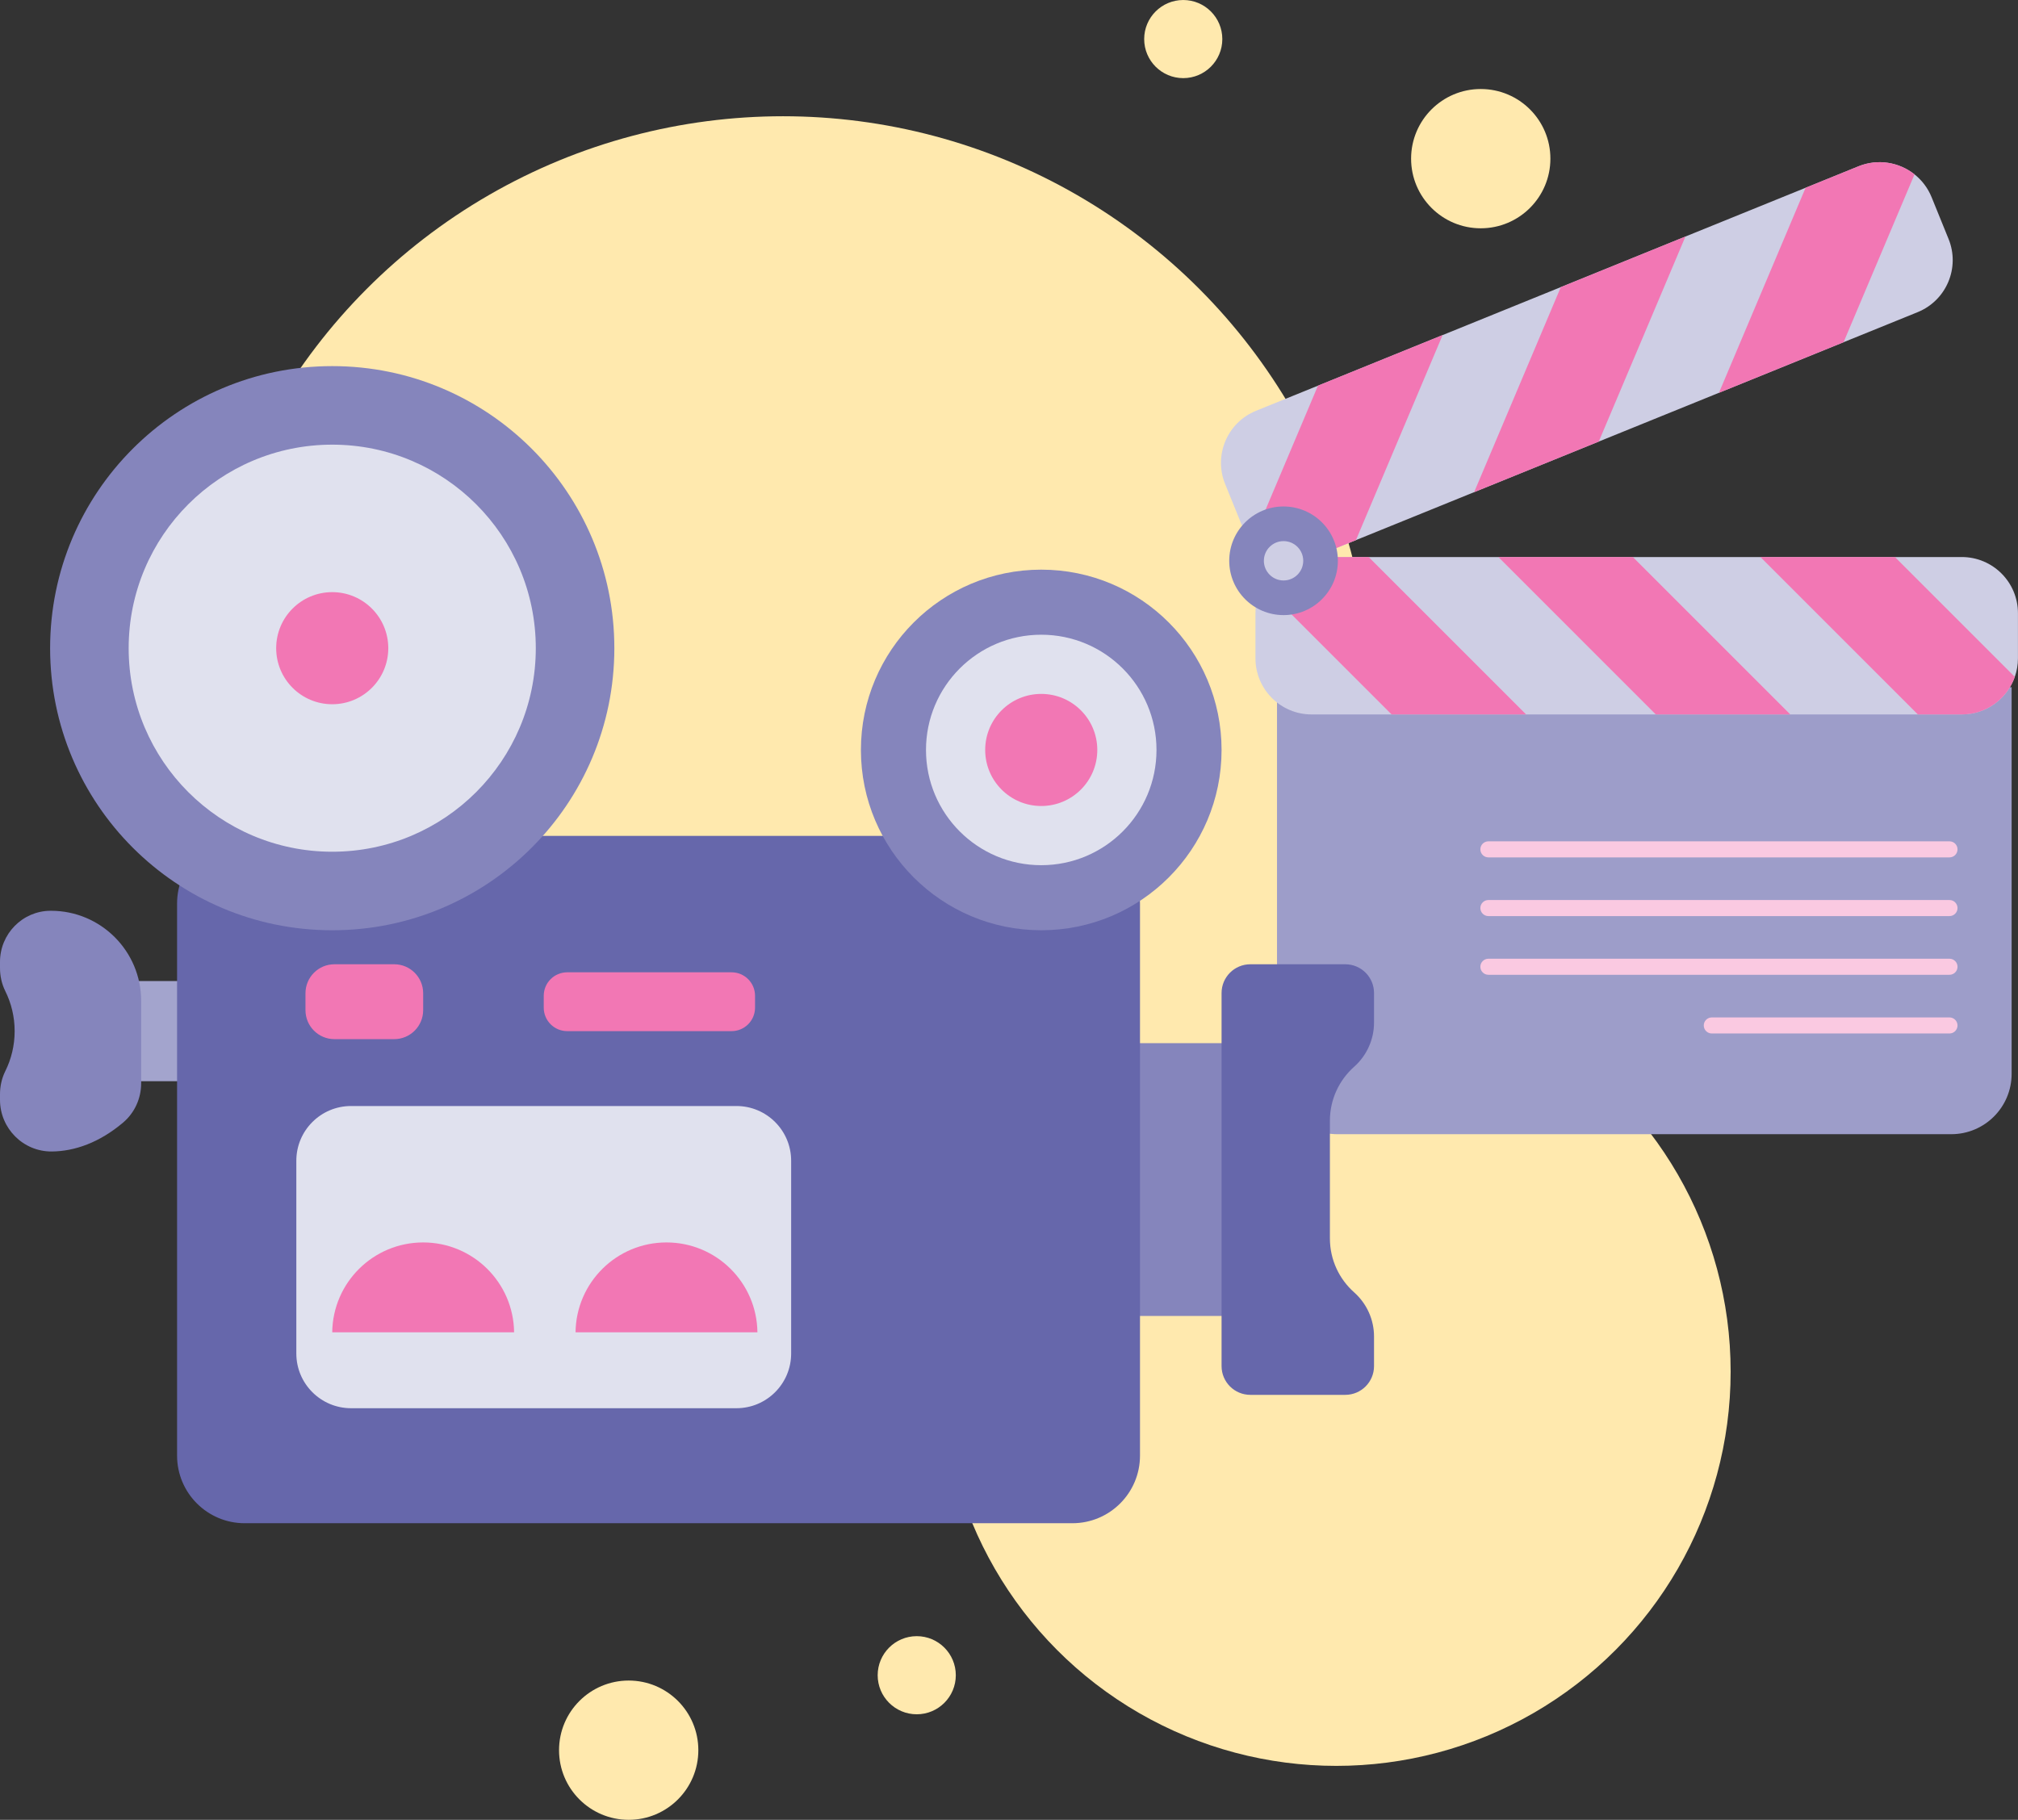 <?xml version="1.0" encoding="UTF-8"?><svg xmlns="http://www.w3.org/2000/svg" xmlns:xlink="http://www.w3.org/1999/xlink" height="2093.7" preserveAspectRatio="xMidYMid meet" version="1.0" viewBox="0.0 0.0 2321.4 2093.7" width="2321.4" zoomAndPan="magnify"><rect x="0.0" y="0.0" width="2321.4" height="2093.7" fill="#333333" stroke="none"/><g><g fill="#FFE9AE" id="change1_1"><circle cx="1537.23" cy="1578.03" r="453.61"/><circle cx="900.73" cy="810.22" r="676.48"/><circle cx="1703.37" cy="182.53" r="80.12"/><circle cx="1361.15" cy="44.95" r="44.94"/><circle cx="723.21" cy="2013.58" r="80.12"/><circle cx="1054.57" cy="1927.34" r="44.94"/></g><g><g id="change2_1"><path d="M2244.63,1304.88h-706.17c-38.35,0-69.45-31.09-69.45-69.45V790.63h845.06v444.81 C2314.08,1273.79,2282.99,1304.88,2244.63,1304.88z" fill="#9D9DC9"/></g><g id="change3_1"><path d="M2321.35,705.48v51.87c0,7.5-1.27,14.7-3.63,21.4c-8.83,25.17-32.79,43.21-60.98,43.21h-747.91 c-35.68,0-64.61-28.92-64.61-64.61v-51.87c0-11.54,3.03-22.39,8.35-31.77c11.08-19.61,32.13-32.84,56.26-32.84h747.91 C2292.42,640.87,2321.35,669.8,2321.35,705.48z" fill="#CECEE4"/></g><g id="change4_1"><path d="M1755.54,821.96h-154.72l-148.25-148.25c11.08-19.61,32.13-32.84,56.26-32.84h65.62L1755.54,821.96z" fill="#F277B4"/></g><g id="change4_2"><path d="M2059.46 821.96L1904.74 821.96 1723.64 640.87 1878.37 640.87z" fill="#F277B4"/></g><g id="change4_3"><path d="M2317.72,778.75c-8.83,25.17-32.79,43.21-60.98,43.21h-50.53l-181.1-181.09h154.73L2317.72,778.75z" fill="#F277B4"/></g><g id="change3_2"><path d="M1409.3,556.8l19.51,48.06c2.82,6.95,6.71,13.14,11.41,18.46c17.64,20,46.64,27.7,72.75,17.1l693-281.29 c33.06-13.42,48.99-51.1,35.57-84.16l-19.51-48.06c-4.34-10.7-11.23-19.6-19.68-26.3c-17.64-14-42.12-18.35-64.48-9.27 l-693,281.29C1411.8,486.06,1395.89,523.75,1409.3,556.8z" fill="#CECEE4"/></g><g id="change4_4"><path d="M1977.38,451.93l143.36-58.19l81.61-193.12c-17.64-14-42.12-18.35-64.48-9.27l-60.81,24.68L1977.38,451.93 z" fill="#F277B4"/></g><g id="change4_5"><path d="M1695.77 566.24L1839.13 508.05 1938.83 272.14 1795.46 330.34z" fill="#F277B4"/></g><g id="change4_6"><path d="M1440.22,623.33c17.64,20,46.64,27.7,72.75,17.1l46.82-19.01l99.7-235.9l-143.37,58.19L1440.22,623.33z" fill="#F277B4"/></g><g id="change5_1"><circle cx="1476.53" cy="645.19" fill="#8585BC" r="62.49"/></g><g id="change3_3"><circle cx="1476.53" cy="645.19" fill="#CECEE4" r="22.64"/></g><g id="change6_1"><path d="M1712.17,967.94h530.42c5.11,0,9.24,4.14,9.24,9.24l0,0c0,5.11-4.14,9.24-9.24,9.24h-530.42 c-5.11,0-9.24-4.14-9.24-9.24l0,0C1702.92,972.08,1707.06,967.94,1712.17,967.94z" fill="#FAC9E1"/></g><g id="change6_2"><path d="M1712.17,1035.47h530.42c5.11,0,9.24,4.14,9.24,9.24l0,0c0,5.11-4.14,9.24-9.24,9.24h-530.42 c-5.11,0-9.24-4.14-9.24-9.24l0,0C1702.92,1039.61,1707.06,1035.47,1712.17,1035.47z" fill="#FAC9E1"/></g><g id="change6_3"><path d="M1712.17,1103.01h530.42c5.11,0,9.24,4.14,9.24,9.24l0,0c0,5.11-4.14,9.24-9.24,9.24h-530.42 c-5.11,0-9.24-4.14-9.24-9.24l0,0C1702.92,1107.15,1707.06,1103.01,1712.17,1103.01z" fill="#FAC9E1"/></g><g id="change6_4"><path d="M1969.17,1170.54h273.41c5.11,0,9.24,4.14,9.24,9.24l0,0c0,5.11-4.14,9.24-9.24,9.24h-273.41 c-5.11,0-9.24-4.14-9.24-9.24l0,0C1959.93,1174.68,1964.07,1170.54,1969.17,1170.54z" fill="#FAC9E1"/></g></g><g><g id="change7_1"><path d="M140.91 1128.69H307.58V1243.92H140.91z" fill="#A3A4CD"/></g><g id="change5_2"><path d="M1149.85 1200.16H1463.69V1514H1149.85z" fill="#8585BC"/></g><g id="change8_1"><path d="M1233.61,1752.46H281.48c-42.96,0-77.78-34.82-77.78-77.78v-635.21c0-42.96,34.82-77.78,77.78-77.78 h952.13c42.96,0,77.78,34.82,77.78,77.78v635.21C1311.39,1717.64,1276.57,1752.46,1233.61,1752.46z" fill="#6667AB"/></g><g id="change8_2"><path d="M1529.85,1289.39v135.38c0,24.72,10.8,46.92,27.93,62.13c14.51,12.89,22.83,31.35,22.83,50.76v34.04 c0,18.27-14.81,33.07-33.07,33.07h-109.23c-18.27,0-33.08-14.81-33.08-33.07v-429.23c0-18.27,14.81-33.08,33.08-33.08h109.23 c18.27,0,33.07,14.81,33.07,33.07v34.04c0,19.41-8.32,37.87-22.83,50.76C1540.65,1242.47,1529.85,1264.67,1529.85,1289.39z" fill="#6667AB"/></g><g id="change9_1"><path d="M847.14,1620.15h-443.3c-34.77,0-62.96-28.19-62.96-62.96v-221.76c0-34.77,28.19-62.96,62.96-62.96h443.3 c34.77,0,62.96,28.19,62.96,62.96v221.76C910.1,1591.96,881.91,1620.15,847.14,1620.15z" fill="#E0E1EE"/></g><g id="change4_7"><path d="M591.39,1532.8H382.18c0.66-57.21,47.23-103.38,104.6-103.38S590.73,1475.59,591.39,1532.8z" fill="#F277B4"/></g><g id="change4_8"><path d="M871.29,1532.8H662.08c0.66-57.21,47.23-103.38,104.6-103.38S870.64,1475.59,871.29,1532.8z" fill="#F277B4"/></g><g id="change4_9"><path d="M453.46,1195.54h-68.72c-18.41,0-33.33-14.92-33.33-33.33v-19.5c0-18.41,14.92-33.33,33.33-33.33h68.72 c18.41,0,33.33,14.92,33.33,33.33v19.5C486.78,1180.62,471.86,1195.54,453.46,1195.54z" fill="#F277B4"/></g><g id="change4_10"><path d="M841.56,1186.31H652.49c-14.91,0-27-12.09-27-27v-13.68c0-14.91,12.09-27,27-27h189.07 c14.91,0,27,12.09,27,27v13.68C868.56,1174.22,856.47,1186.31,841.56,1186.31z" fill="#F277B4"/></g><g id="change5_3"><circle cx="382.18" cy="745.74" fill="#8585BC" r="324.53"/></g><g id="change9_2"><circle cx="382.18" cy="745.74" fill="#E0E1EE" r="234.17"/></g><g id="change5_4"><circle cx="1197.79" cy="862.82" fill="#8585BC" r="207.44"/></g><g id="change9_3"><circle cx="1197.79" cy="862.82" fill="#E0E1EE" r="132.58"/></g><g id="change4_11"><circle cx="382.18" cy="745.74" fill="#F277B4" r="64.48"/></g><g id="change4_12"><circle cx="1197.79" cy="862.82" fill="#F277B4" r="64.48"/></g><g id="change5_5"><path d="M162.38,1151.54v94.83c0,17.39-7.55,33.98-20.83,45.2c-27.27,23.02-55.68,32.97-81.88,33.21 C26.75,1325.09,0,1298.25,0,1265.33l0-6.41c0-9.18,1.98-18.3,6.06-26.52c6.91-13.88,10.79-29.53,10.79-46.09 c0-16.56-3.88-32.21-10.79-46.1c-4.09-8.22-6.06-17.34-6.06-26.52l0-7.07c0-32.17,25.86-58.59,58.03-58.78c0.22,0,0.44,0,0.65,0 c28.64,0,54.56,11.61,73.33,30.37C150.77,1096.98,162.38,1122.9,162.38,1151.54z" fill="#8585BC"/></g></g></g></svg>